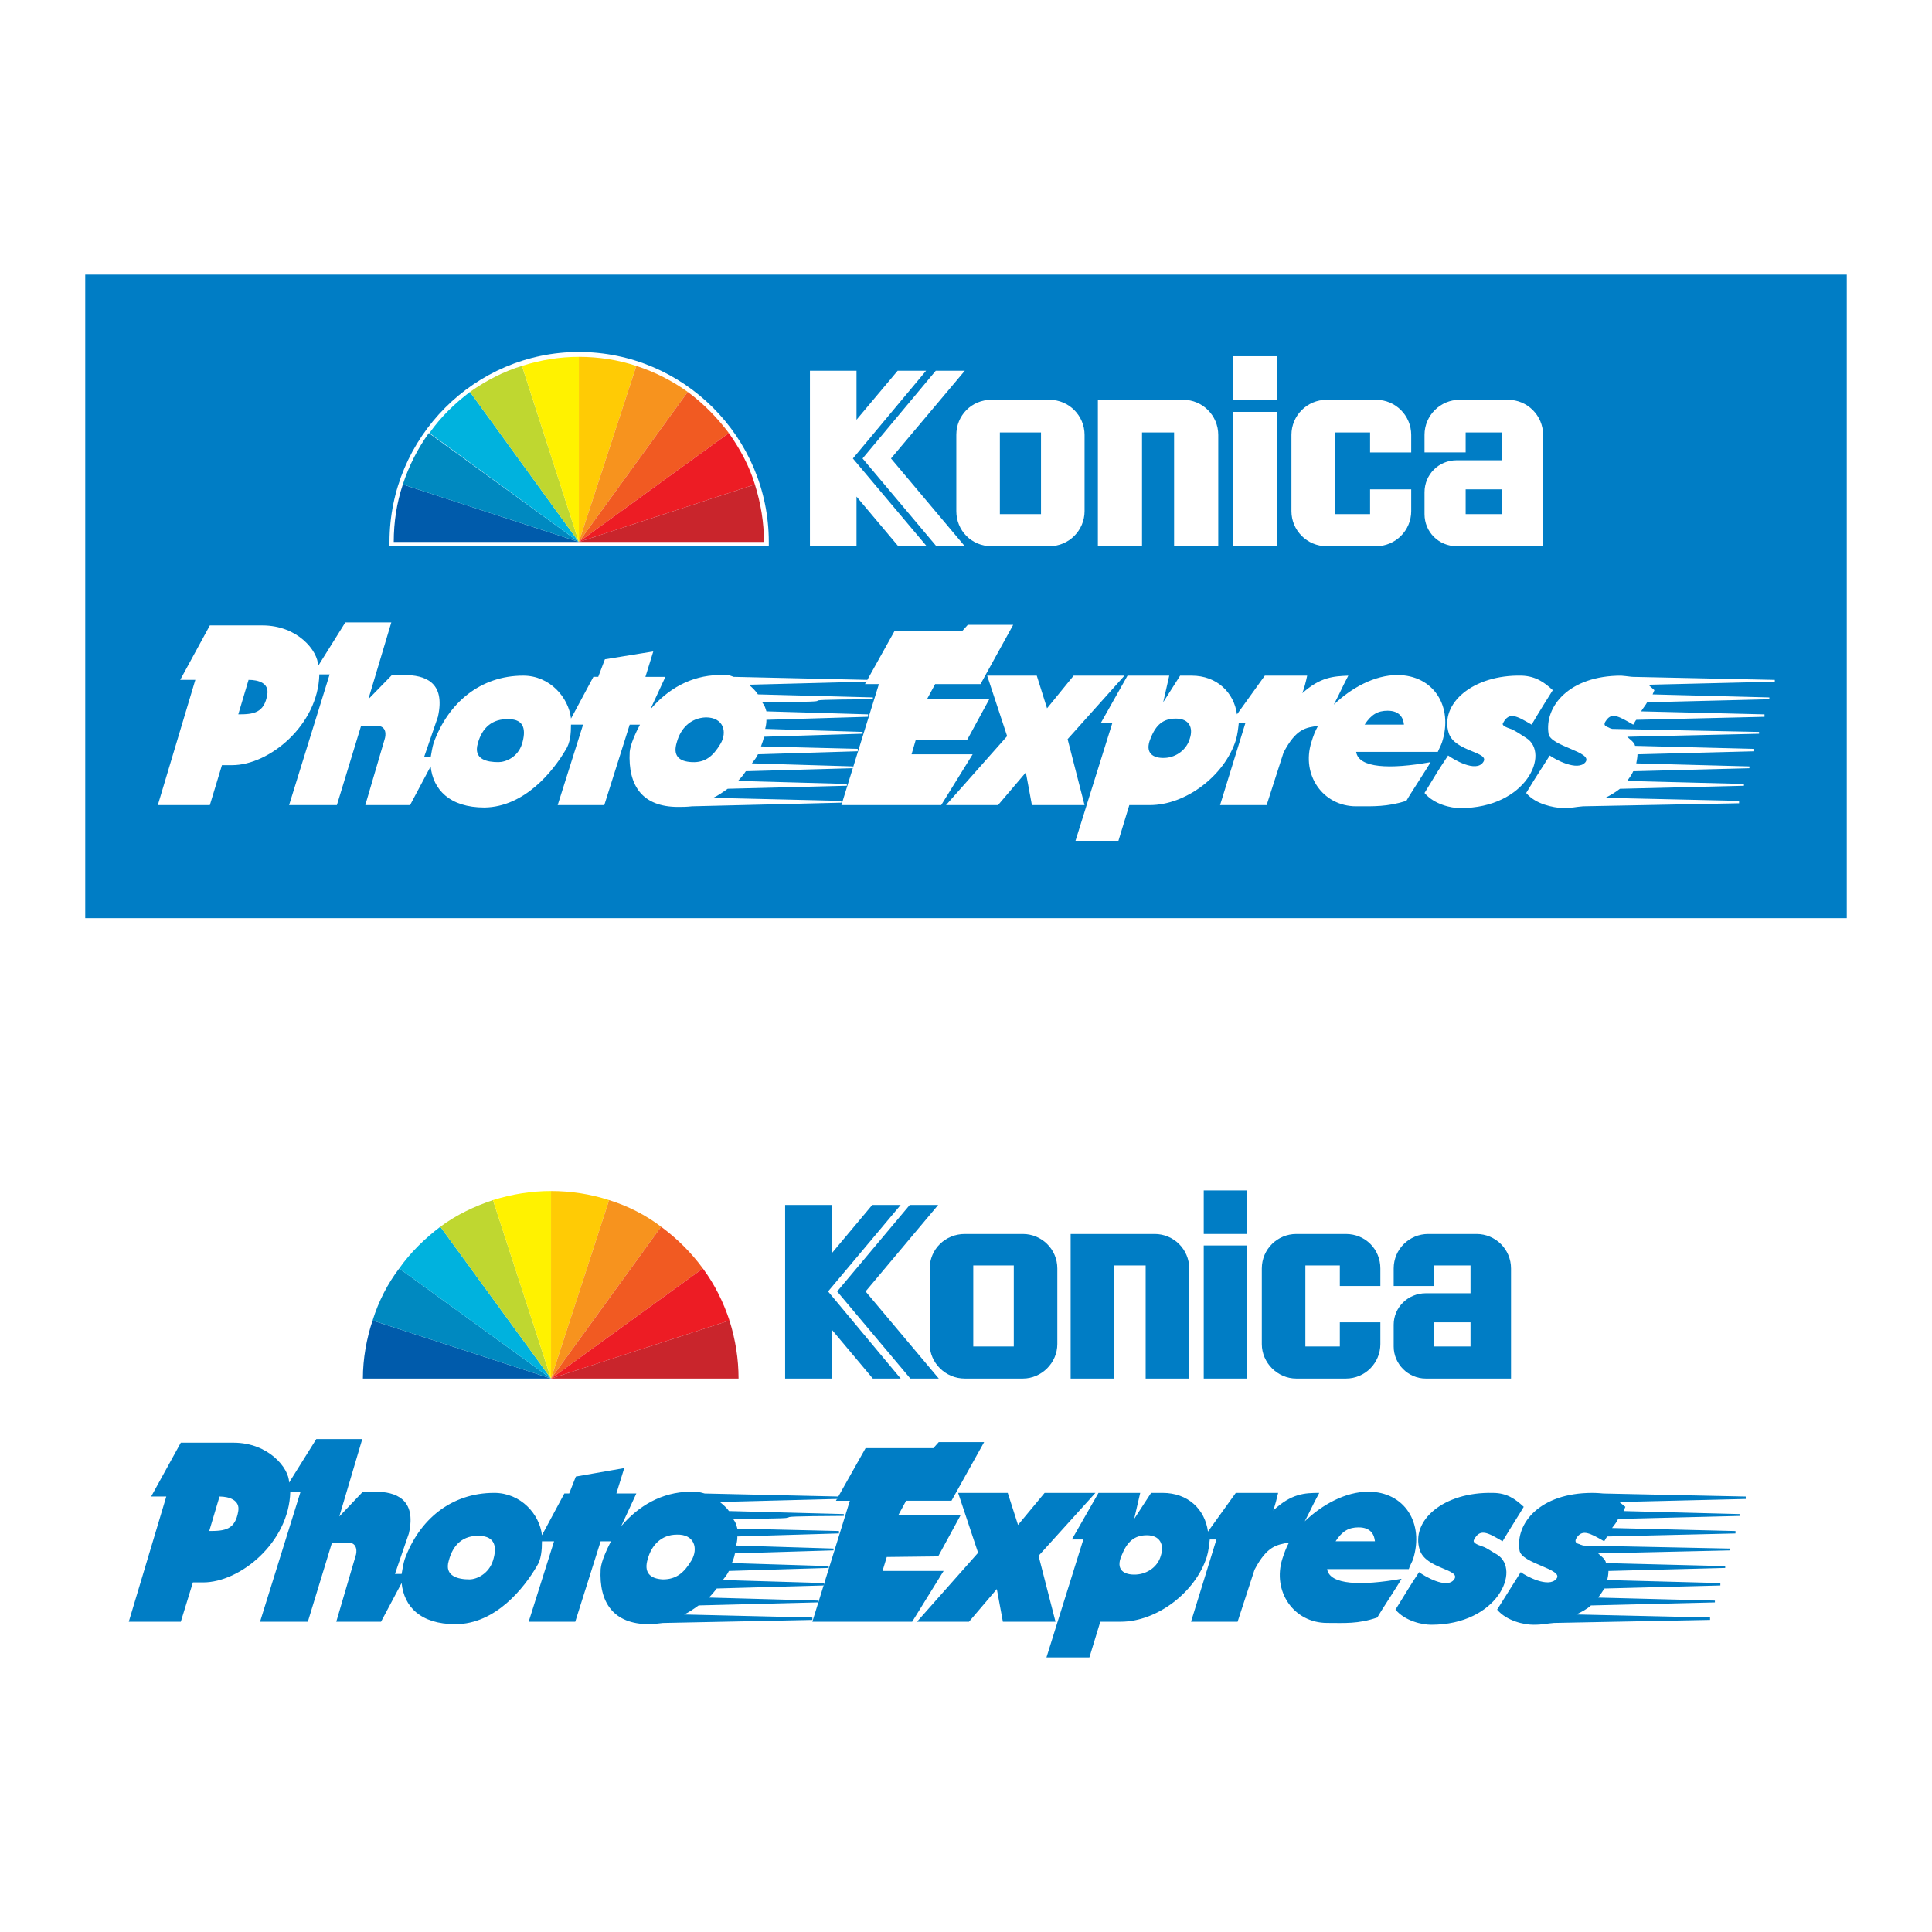 <?xml version="1.0" encoding="utf-8"?>
<!-- Generator: Adobe Illustrator 13.0.0, SVG Export Plug-In . SVG Version: 6.00 Build 14948)  -->
<!DOCTYPE svg PUBLIC "-//W3C//DTD SVG 1.0//EN" "http://www.w3.org/TR/2001/REC-SVG-20010904/DTD/svg10.dtd">
<svg version="1.0" id="Layer_1" xmlns="http://www.w3.org/2000/svg" xmlns:xlink="http://www.w3.org/1999/xlink" x="0px" y="0px"
	 width="192.756px" height="192.756px" viewBox="0 0 192.756 192.756" enable-background="new 0 0 192.756 192.756"
	 xml:space="preserve">
<g>
	<polygon fill-rule="evenodd" clip-rule="evenodd" fill="#FFFFFF" points="0,0 192.756,0 192.756,192.756 0,192.756 0,0 	"/>
	<path fill-rule="evenodd" clip-rule="evenodd" fill="#005BAB" d="M54.976,137.539h-18.77c0-1.992,0.362-3.983,0.965-5.794
		L54.976,137.539L54.976,137.539z"/>
	<path fill-rule="evenodd" clip-rule="evenodd" fill="#0089C0" d="M54.976,137.539l-17.804-5.794
		c0.604-1.932,1.509-3.682,2.656-5.19L54.976,137.539L54.976,137.539z"/>
	<path fill-rule="evenodd" clip-rule="evenodd" fill="#00B2DE" d="M54.976,137.539l-15.148-10.984
		c1.147-1.63,2.595-3.018,4.104-4.164L54.976,137.539L54.976,137.539z"/>
	<path fill-rule="evenodd" clip-rule="evenodd" fill="#BFD730" d="M54.976,137.539l-11.044-15.148
		c1.629-1.208,3.44-2.053,5.251-2.656L54.976,137.539L54.976,137.539z"/>
	<path fill-rule="evenodd" clip-rule="evenodd" fill="#FFF200" d="M54.976,137.539l-5.793-17.805
		c1.931-0.604,3.862-0.905,5.793-0.905V137.539L54.976,137.539z"/>
	<path fill-rule="evenodd" clip-rule="evenodd" fill="#FFCB05" d="M54.976,137.539v-18.71c1.992,0,3.923,0.302,5.794,0.905
		L54.976,137.539L54.976,137.539z"/>
	<path fill-rule="evenodd" clip-rule="evenodd" fill="#F7931E" d="M54.976,137.539l5.794-17.805c1.932,0.604,3.682,1.509,5.19,2.656
		L54.976,137.539L54.976,137.539z"/>
	<path fill-rule="evenodd" clip-rule="evenodd" fill="#F15A22" d="M54.976,137.539l10.984-15.148
		c1.629,1.207,3.018,2.595,4.165,4.164L54.976,137.539L54.976,137.539z"/>
	<path fill-rule="evenodd" clip-rule="evenodd" fill="#ED1C24" d="M54.976,137.539l15.149-10.984c1.207,1.629,2.052,3.38,2.655,5.19
		L54.976,137.539L54.976,137.539z"/>
	<path fill-rule="evenodd" clip-rule="evenodd" fill="#C9252C" d="M54.976,137.539l17.804-5.794
		c0.604,1.931,0.905,3.862,0.905,5.794H54.976L54.976,137.539z"/>
	<path fill-rule="evenodd" clip-rule="evenodd" fill="#007DC5" d="M118.648,137.539v-10.984c0-1.932-1.569-3.44-3.44-3.44h-8.389
		v14.425h4.345v-11.286h3.139v11.286H118.648L118.648,137.539z"/>
	<path fill-rule="evenodd" clip-rule="evenodd" fill="#007DC5" d="M133.676,131.926v2.414h-3.439v-8.087h3.439v2.052h4.044v-1.75
		c0-1.932-1.509-3.44-3.44-3.44h-4.948c-1.871,0-3.44,1.509-3.44,3.44v7.544c0,1.871,1.569,3.44,3.44,3.44h4.948
		c1.932,0,3.44-1.569,3.44-3.44v-2.173H133.676L133.676,131.926z"/>
	<polygon fill-rule="evenodd" clip-rule="evenodd" fill="#007DC5" points="124.442,124.261 124.442,137.539 120.097,137.539 
		120.097,124.261 124.442,124.261 	"/>
	<polygon fill-rule="evenodd" clip-rule="evenodd" fill="#007DC5" points="124.442,123.114 124.442,118.77 120.097,118.77 
		120.097,123.114 124.442,123.114 	"/>
	<path fill-rule="evenodd" clip-rule="evenodd" fill="#007DC5" d="M96.257,137.539c-1.931,0-3.5-1.569-3.5-3.44v-7.544
		c0-1.932,1.569-3.44,3.5-3.44h5.793c1.871,0,3.44,1.509,3.44,3.44v7.544c0,1.871-1.569,3.44-3.44,3.44H96.257L96.257,137.539z
		 M101.146,134.34v-8.087h-4.043v8.087H101.146L101.146,134.34z"/>
	<path fill-rule="evenodd" clip-rule="evenodd" fill="#007DC5" d="M142.246,137.539c-1.75,0-3.198-1.448-3.198-3.199v-2.173
		c0-1.75,1.448-3.138,3.198-3.138h4.467v-2.776h-3.622v2.052h-4.043v-1.75c0-1.932,1.569-3.44,3.439-3.44h4.829
		c1.87,0,3.439,1.509,3.439,3.44v10.984H142.246L142.246,137.539z M143.091,134.34h3.622v-2.414h-3.622V134.34L143.091,134.34z"/>
	<polygon fill-rule="evenodd" clip-rule="evenodd" fill="#007DC5" points="82.617,128.848 89.86,137.539 87.083,137.539 
		82.979,132.65 82.979,137.539 78.333,137.539 78.333,120.218 82.979,120.218 82.979,125.046 87.023,120.218 89.86,120.218 
		82.617,128.848 	"/>
	<polygon fill-rule="evenodd" clip-rule="evenodd" fill="#007DC5" points="93.602,120.218 86.359,128.848 93.662,137.539 
		90.825,137.539 83.523,128.848 90.765,120.218 93.602,120.218 	"/>
	<path fill-rule="evenodd" clip-rule="evenodd" fill="#007DC5" d="M142.789,162.103c6.64,0,8.993-5.492,6.579-7.001
		c-0.543-0.302-1.026-0.664-1.389-0.785c-0.724-0.241-1.086-0.422-0.905-0.724c0.604-1.146,1.389-0.664,2.837,0.181
		c0.784-1.327,1.69-2.716,2.112-3.439c-0.845-0.785-1.69-1.389-3.078-1.389c-4.949-0.12-8.208,2.776-7.303,5.674
		c0.604,1.931,4.164,1.931,3.44,2.957c-0.725,1.025-3.018-0.362-3.501-0.725c-0.965,1.448-1.146,1.811-2.354,3.742
		C140.194,161.74,141.884,162.103,142.789,162.103L142.789,162.103z M66.141,157.576c1.328,0,2.112-0.664,2.836-1.871
		c0.725-1.207,0.302-2.655-1.448-2.595c-1.569,0-2.535,1.086-2.897,2.413C64.21,156.852,64.813,157.516,66.141,157.576
		L66.141,157.576z M20.876,152.748l1.026-3.44c0.966,0,2.052,0.362,1.871,1.448C23.471,152.627,22.445,152.748,20.876,152.748
		L20.876,152.748z M46.828,157.576c0.724,0,1.931-0.543,2.354-1.871c0.422-1.328,0.241-2.414-1.328-2.475
		c-1.629-0.061-2.655,0.845-3.078,2.475C44.293,157.274,45.742,157.576,46.828,157.576L46.828,157.576z M40.068,157.938
		l-2.052,3.862h-4.466l1.931-6.578c0.121-0.303,0.241-1.328-0.785-1.328c-0.302,0-1.207,0-1.569,0l-2.414,7.906h-4.768l4.043-12.976
		h-1.026c-0.121,5.069-5.009,9.053-8.69,9.053h-1.026l-1.207,3.923h-5.19l3.742-12.493h-1.509l2.958-5.371h5.251
		c3.5,0,5.552,2.534,5.552,3.982l2.716-4.345h4.587l-2.293,7.725l2.354-2.474h1.207c2.052,0,4.165,0.724,3.38,4.164l-1.388,4.044
		h0.664c0.061-0.362,0.181-1.087,0.302-1.449c1.448-3.983,4.647-6.639,8.932-6.639c2.655,0,4.526,2.112,4.768,4.225l2.233-4.164
		h0.483l0.664-1.69l4.828-0.845l-0.784,2.535h1.991l-1.509,3.259c1.75-2.052,4.044-3.38,6.82-3.439c0.664,0,0.906,0,1.509,0.181
		l13.338,0.302l-0.121,0.241l-11.708,0.302c0.301,0.241,0.724,0.604,0.905,0.905l11.467,0.302v0.182
		c-10.803,0.06-0.241,0.241-11.044,0.302c0.302,0.422,0.302,0.543,0.422,0.966l10.139,0.241v0.241l-10.139,0.302
		c0,0.181,0,0.423-0.121,0.905l9.717,0.302v0.182l-9.837,0.301c-0.061,0.362-0.181,0.664-0.302,0.966l9.656,0.302v0.182
		l-9.958,0.302c-0.12,0.302-0.422,0.664-0.604,0.905l10.08,0.302v0.241l-10.683,0.302c-0.242,0.302-0.483,0.604-0.785,0.905
		l10.864,0.302v0.181l-11.89,0.302c-0.423,0.302-1.026,0.725-1.449,0.905l12.795,0.302v0.241l-14.907,0.303
		c-0.543,0.06-0.966,0.12-1.388,0.12c-3.561,0-5.009-2.173-4.828-5.492c0.06-0.784,0.604-1.931,1.026-2.776h-1.026l-2.535,8.027
		h-4.647l2.535-8.027H54.07c0,0.846-0.06,1.811-0.543,2.535c-1.207,2.052-4.044,5.733-8.087,5.733
		C41.939,162.042,40.31,160.292,40.068,157.938L40.068,157.938z M81.048,161.801l3.742-12.07h-1.388l2.958-5.251h6.76l0.543-0.604
		h4.526l-3.259,5.854h-4.526l-0.785,1.448h6.216l-2.233,4.104l-5.13,0.061l-0.422,1.389h6.096l-3.138,5.069H81.048L81.048,161.801z
		 M91.489,161.801l6.096-6.881l-1.992-5.975h4.949l1.026,3.199l2.655-3.199h5.069l-5.673,6.277l1.69,6.578h-5.251l-0.604-3.259
		l-2.776,3.259H91.489L91.489,161.801z M137.177,153.773c-0.061-0.604-0.362-1.388-1.63-1.388c-0.966,0-1.63,0.362-2.293,1.388
		H137.177L137.177,153.773z M113.337,157.093c1.147-0.06,2.173-0.784,2.475-1.87c0.362-1.087-0.061-2.053-1.388-2.053
		c-1.268,0-1.992,0.664-2.535,2.053C111.285,156.61,112.13,157.153,113.337,157.093L113.337,157.093z M130.176,151.782
		c0.845-1.63,0.604-1.268,1.448-2.837c-1.448,0-2.776,0.061-4.587,1.75c0.182-0.543,0.362-1.207,0.483-1.75h-4.225l-2.776,3.862
		c-0.302-2.232-1.992-3.862-4.527-3.862c-0.181,0-0.361,0-0.543,0h-0.604l-1.689,2.596l0.604-2.596h-4.164l-2.656,4.647h1.146
		l-3.681,11.769h4.284l1.087-3.561c0.724,0,1.388,0,2.052,0c3.561,0,7.424-2.897,8.57-6.458c0.182-0.604,0.241-1.207,0.302-1.75
		h0.664l-2.535,8.208h4.647l1.689-5.19c1.268-2.414,2.233-2.475,3.44-2.716c-0.302,0.543-0.482,1.086-0.664,1.629
		c-1.025,3.26,1.146,6.398,4.467,6.398c1.75,0,3.077,0.12,5.009-0.544c0.362-0.663,2.052-3.198,2.414-3.862
		c-4.043,0.725-7.182,0.604-7.423-0.966h8.147c0.12-0.362,0.302-0.664,0.422-0.966c1.146-3.621-0.845-6.759-4.466-6.759
		C134.279,148.825,131.926,150.092,130.176,151.782L130.176,151.782z M157.274,161.076l13.338,0.302v0.241l-15.571,0.303
		c-0.784,0.06-1.086,0.181-2.052,0.181c-0.905,0-2.656-0.362-3.621-1.509c1.207-1.932,1.448-2.294,2.354-3.742
		c0.483,0.362,2.776,1.63,3.561,0.664c0.785-0.966-3.5-1.509-3.681-2.836c-0.423-2.717,2.052-5.734,7.242-5.734
		c0.724,0,0.965,0.061,1.207,0.061l14.122,0.302v0.241l-12.613,0.302l0.604,0.483l-0.182,0.422l11.648,0.302v0.182l-12.191,0.302
		c-0.121,0.302-0.423,0.663-0.604,0.905l12.312,0.302v0.241l-12.794,0.302c-0.061,0.061-0.121,0.181-0.302,0.482
		c-1.449-0.845-2.113-1.146-2.656-0.482c-0.482,0.604,0,0.725,0.242,0.784c0.181,0.121,0.06,0,0.301,0.121l14.666,0.302v0.182
		l-13.156,0.301c0.241,0.242,0.724,0.543,0.784,0.966l11.89,0.302v0.182l-11.648,0.302c0,0.302-0.061,0.664-0.12,0.905l11.285,0.302
		v0.241l-11.587,0.302c-0.121,0.241-0.423,0.664-0.604,0.905l11.647,0.302v0.181l-12.372,0.302
		C158.36,160.533,157.757,160.835,157.274,161.076L157.274,161.076z"/>
	<polygon fill-rule="evenodd" clip-rule="evenodd" fill="#007DC5" points="8.504,27.395 184.252,27.395 184.252,91.61 8.504,91.61 
		8.504,27.395 	"/>
	<path fill-rule="evenodd" clip-rule="evenodd" fill="#FFFFFF" d="M145.687,80.626c6.639,0,8.992-5.492,6.578-7.001
		c-0.543-0.362-1.025-0.664-1.388-0.845c-0.725-0.242-1.087-0.423-0.905-0.664c0.604-1.146,1.388-0.664,2.837,0.181
		c0.784-1.328,1.689-2.776,2.112-3.44c-0.846-0.784-1.69-1.388-3.078-1.448c-4.949-0.121-8.208,2.836-7.303,5.733
		c0.604,1.871,4.164,1.871,3.439,2.897c-0.724,1.086-3.018-0.302-3.5-0.664c-0.966,1.449-1.146,1.75-2.354,3.742
		C143.091,80.264,144.781,80.626,145.687,80.626L145.687,80.626z M69.038,76.039c1.328,0.061,2.112-0.604,2.836-1.811
		c0.725-1.207,0.302-2.655-1.448-2.655c-1.569,0.06-2.535,1.146-2.897,2.474C67.107,75.375,67.71,75.979,69.038,76.039
		L69.038,76.039z M23.773,71.271l1.026-3.44c0.966,0,2.052,0.302,1.871,1.448C26.369,71.15,25.282,71.271,23.773,71.271
		L23.773,71.271z M49.725,76.039c0.724,0,1.931-0.483,2.354-1.811c0.422-1.388,0.241-2.475-1.328-2.475
		c-1.629-0.061-2.656,0.845-3.078,2.414C47.19,75.797,48.639,76.039,49.725,76.039L49.725,76.039z M42.965,76.462l-2.052,3.862
		h-4.466l1.931-6.579c0.121-0.362,0.242-1.328-0.784-1.328c-0.302,0-1.208,0-1.569,0l-2.414,7.906h-4.768l4.043-13.036H31.86
		c-0.121,5.069-5.009,9.053-8.69,9.053h-1.026l-1.207,3.983h-5.19l3.742-12.493h-1.509l2.957-5.432h5.251
		c3.5,0,5.552,2.535,5.552,4.043l2.716-4.345h4.587l-2.293,7.665l2.354-2.414h1.208c2.052,0,4.165,0.664,3.38,4.165l-1.388,4.043
		h0.664c0.061-0.362,0.181-1.086,0.302-1.448c1.449-3.983,4.647-6.699,8.932-6.699c2.656,0,4.527,2.173,4.768,4.285l2.233-4.164
		h0.483l0.664-1.75l4.828-0.785l-0.784,2.535h1.992l-1.509,3.259c1.75-2.052,4.044-3.38,6.82-3.44
		c0.664-0.06,0.906-0.06,1.509,0.181l13.337,0.302l-0.12,0.181l-11.708,0.302c0.301,0.241,0.724,0.664,0.905,0.965l11.467,0.302
		v0.181c-10.803,0.061-0.241,0.242-11.044,0.302c0.302,0.422,0.302,0.543,0.422,0.906l10.139,0.301v0.242l-10.139,0.302
		c0,0.181,0,0.422-0.121,0.905l9.717,0.302v0.181l-9.838,0.302c-0.06,0.301-0.181,0.664-0.301,0.965l9.656,0.242v0.241l-9.958,0.302
		c-0.121,0.302-0.422,0.664-0.604,0.905l10.079,0.302v0.181l-10.683,0.302c-0.241,0.362-0.482,0.664-0.784,0.965l10.863,0.302v0.181
		l-11.889,0.301c-0.423,0.302-1.026,0.725-1.449,0.906l12.795,0.302v0.181l-14.907,0.362c-0.543,0.061-0.966,0.061-1.388,0.061
		c-3.561,0-5.009-2.112-4.828-5.492c0.06-0.724,0.604-1.932,1.026-2.716h-1.026l-2.535,8.027H55.64l2.535-8.027h-1.208
		c0,0.845-0.061,1.811-0.543,2.535c-1.207,2.052-4.044,5.673-8.087,5.733C44.836,80.565,43.207,78.755,42.965,76.462L42.965,76.462z
		 M83.945,80.324l3.742-12.071h-1.388l2.958-5.311h6.76l0.543-0.604h4.527l-3.26,5.915H93.3l-0.784,1.449h6.216l-2.233,4.104h-5.13
		l-0.422,1.449h6.096l-3.139,5.07H83.945L83.945,80.324z M94.386,80.324l6.096-6.88l-1.992-6.035h4.949l1.025,3.259l2.656-3.259
		h5.069l-5.673,6.337l1.689,6.579h-5.251l-0.604-3.259l-2.776,3.259H94.386L94.386,80.324z M140.073,72.297
		c-0.061-0.604-0.362-1.388-1.629-1.388c-0.966,0-1.63,0.362-2.294,1.388H140.073L140.073,72.297z M116.234,75.617
		c1.146-0.061,2.173-0.845,2.474-1.931c0.362-1.086-0.06-1.992-1.388-1.992c-1.268,0-1.991,0.604-2.535,1.992
		C114.182,75.134,115.027,75.677,116.234,75.617L116.234,75.617z M133.072,70.305c0.845-1.629,0.604-1.267,1.448-2.896
		c-1.448,0.061-2.775,0.121-4.586,1.75c0.181-0.483,0.362-1.146,0.482-1.75h-4.225l-2.776,3.862
		c-0.302-2.172-1.991-3.862-4.526-3.862c-0.182,0-0.362,0-0.543,0h-0.604l-1.69,2.655l0.604-2.655h-4.164l-2.655,4.708h1.146
		l-3.682,11.769h4.285l1.086-3.561c0.725,0,1.389,0,2.053,0c3.561,0,7.423-2.897,8.57-6.458c0.181-0.604,0.241-1.207,0.301-1.75
		h0.664l-2.534,8.208h4.646l1.69-5.25c1.268-2.415,2.233-2.475,3.44-2.656c-0.303,0.543-0.483,1.026-0.664,1.629
		c-1.026,3.259,1.146,6.397,4.466,6.397c1.75,0,3.078,0.061,5.009-0.543c0.362-0.664,2.053-3.199,2.414-3.863
		c-4.043,0.724-7.182,0.604-7.423-1.026h8.147c0.121-0.302,0.302-0.604,0.423-0.966c1.146-3.561-0.845-6.699-4.467-6.699
		C137.177,67.348,134.823,68.616,133.072,70.305L133.072,70.305z M160.171,79.6l13.338,0.302v0.241l-15.571,0.302
		c-0.784,0.061-1.086,0.181-2.052,0.181c-0.905-0.061-2.655-0.362-3.621-1.509c1.207-1.992,1.448-2.293,2.354-3.742
		c0.483,0.362,2.776,1.63,3.562,0.664c0.784-1.026-3.501-1.569-3.682-2.837c-0.423-2.716,2.052-5.793,7.242-5.793
		c0.725,0.061,0.966,0.121,1.207,0.121l14.123,0.302v0.181l-12.614,0.302l0.604,0.543l-0.181,0.422l11.647,0.302v0.181l-12.19,0.302
		c-0.121,0.241-0.423,0.604-0.604,0.906l12.312,0.301v0.242l-12.795,0.302c-0.061,0.06-0.12,0.181-0.302,0.483
		c-1.448-0.845-2.112-1.208-2.655-0.483c-0.483,0.604,0,0.664,0.241,0.785c0.181,0.121,0.061,0,0.302,0.121l14.666,0.302v0.181
		l-13.157,0.302c0.241,0.241,0.725,0.543,0.785,0.905l11.889,0.302v0.241l-11.647,0.302c0,0.242-0.061,0.604-0.121,0.905
		l11.286,0.302v0.181l-11.588,0.302c-0.121,0.302-0.422,0.724-0.604,0.965l11.648,0.302v0.181l-12.373,0.301
		C161.258,78.997,160.654,79.358,160.171,79.6L160.171,79.6z"/>
	<path fill-rule="evenodd" clip-rule="evenodd" fill="#FFFFFF" d="M57.752,54.07H38.861c0-10.441,8.51-18.951,18.891-18.951
		c10.441,0,18.951,8.51,18.951,18.951H57.752L57.752,54.07z M38.861,54.07h37.842v0.423H38.861V54.07L38.861,54.07z"/>
	<path fill-rule="evenodd" clip-rule="evenodd" fill="#005BAB" d="M57.752,54.07H39.284c0-1.991,0.302-3.923,0.905-5.733
		L57.752,54.07L57.752,54.07z"/>
	<path fill-rule="evenodd" clip-rule="evenodd" fill="#0089C0" d="M57.752,54.07l-17.562-5.733c0.604-1.871,1.509-3.621,2.595-5.13
		L57.752,54.07L57.752,54.07z"/>
	<path fill-rule="evenodd" clip-rule="evenodd" fill="#00B2DE" d="M57.752,54.07L42.845,43.207c1.146-1.63,2.535-2.958,4.044-4.104
		L57.752,54.07L57.752,54.07z"/>
	<path fill-rule="evenodd" clip-rule="evenodd" fill="#BFD730" d="M57.752,54.07L46.889,39.103c1.629-1.146,3.379-2.052,5.19-2.595
		L57.752,54.07L57.752,54.07z"/>
	<path fill-rule="evenodd" clip-rule="evenodd" fill="#FFF200" d="M57.752,54.07l-5.673-17.562c1.871-0.604,3.802-0.905,5.673-0.905
		V54.07L57.752,54.07z"/>
	<path fill-rule="evenodd" clip-rule="evenodd" fill="#FFCB05" d="M57.752,54.07V35.603c1.992,0,3.923,0.302,5.733,0.905
		L57.752,54.07L57.752,54.07z"/>
	<path fill-rule="evenodd" clip-rule="evenodd" fill="#F7931E" d="M57.752,54.07l5.733-17.562c1.871,0.604,3.622,1.509,5.13,2.595
		L57.752,54.07L57.752,54.07z"/>
	<path fill-rule="evenodd" clip-rule="evenodd" fill="#F15A22" d="M57.752,54.07l10.863-14.967c1.63,1.207,2.958,2.595,4.104,4.104
		L57.752,54.07L57.752,54.07z"/>
	<path fill-rule="evenodd" clip-rule="evenodd" fill="#ED1C24" d="M57.752,54.07l14.967-10.863c1.147,1.63,2.052,3.319,2.596,5.13
		L57.752,54.07L57.752,54.07z"/>
	<path fill-rule="evenodd" clip-rule="evenodd" fill="#C9252C" d="M57.752,54.07l17.563-5.733c0.604,1.932,0.905,3.802,0.905,5.733
		H57.752L57.752,54.07z"/>
	<path fill-rule="evenodd" clip-rule="evenodd" fill="#FFFFFF" d="M121.545,54.493V43.388c0-1.931-1.568-3.5-3.5-3.5h-8.51v14.605
		h4.405V43.146h3.199v11.347H121.545L121.545,54.493z"/>
	<path fill-rule="evenodd" clip-rule="evenodd" fill="#FFFFFF" d="M136.693,48.82v2.475h-3.5v-8.148h3.5v1.992h4.104v-1.75
		c0-1.931-1.569-3.5-3.501-3.5h-4.948c-1.932,0-3.501,1.569-3.501,3.5v7.604c0,1.931,1.569,3.5,3.501,3.5h4.948
		c1.932,0,3.501-1.569,3.501-3.5V48.82H136.693L136.693,48.82z"/>
	<polygon fill-rule="evenodd" clip-rule="evenodd" fill="#FFFFFF" points="127.399,41.095 127.399,54.493 122.993,54.493 
		122.993,41.095 127.399,41.095 	"/>
	<polygon fill-rule="evenodd" clip-rule="evenodd" fill="#FFFFFF" points="127.399,39.888 127.399,35.542 122.993,35.542 
		122.993,39.888 127.399,39.888 	"/>
	<path fill-rule="evenodd" clip-rule="evenodd" fill="#FFFFFF" d="M98.913,54.493c-1.992,0-3.501-1.569-3.501-3.5v-7.604
		c0-1.931,1.509-3.5,3.501-3.5h5.794c1.931,0,3.5,1.569,3.5,3.5v7.604c0,1.931-1.569,3.5-3.5,3.5H98.913L98.913,54.493z
		 M103.861,51.294v-8.148h-4.104v8.148H103.861L103.861,51.294z"/>
	<path fill-rule="evenodd" clip-rule="evenodd" fill="#FFFFFF" d="M145.324,54.493c-1.75,0-3.199-1.388-3.199-3.199v-2.173
		c0-1.811,1.449-3.199,3.199-3.199h4.526v-2.776h-3.621v1.992h-4.104v-1.75c0-1.931,1.569-3.5,3.501-3.5h4.828
		c1.932,0,3.501,1.569,3.501,3.5v11.105H145.324L145.324,54.493z M146.229,51.294h3.621V48.82h-3.621V51.294L146.229,51.294z"/>
	<polygon fill-rule="evenodd" clip-rule="evenodd" fill="#FFFFFF" points="85.092,45.742 92.455,54.493 89.619,54.493 
		85.454,49.544 85.454,54.493 80.807,54.493 80.807,36.991 85.454,36.991 85.454,41.879 89.558,36.991 92.395,36.991 85.092,45.742 
			"/>
	<polygon fill-rule="evenodd" clip-rule="evenodd" fill="#FFFFFF" points="96.257,36.991 88.894,45.742 96.257,54.493 93.42,54.493 
		86.058,45.742 93.36,36.991 96.257,36.991 	"/>
</g>
</svg>
